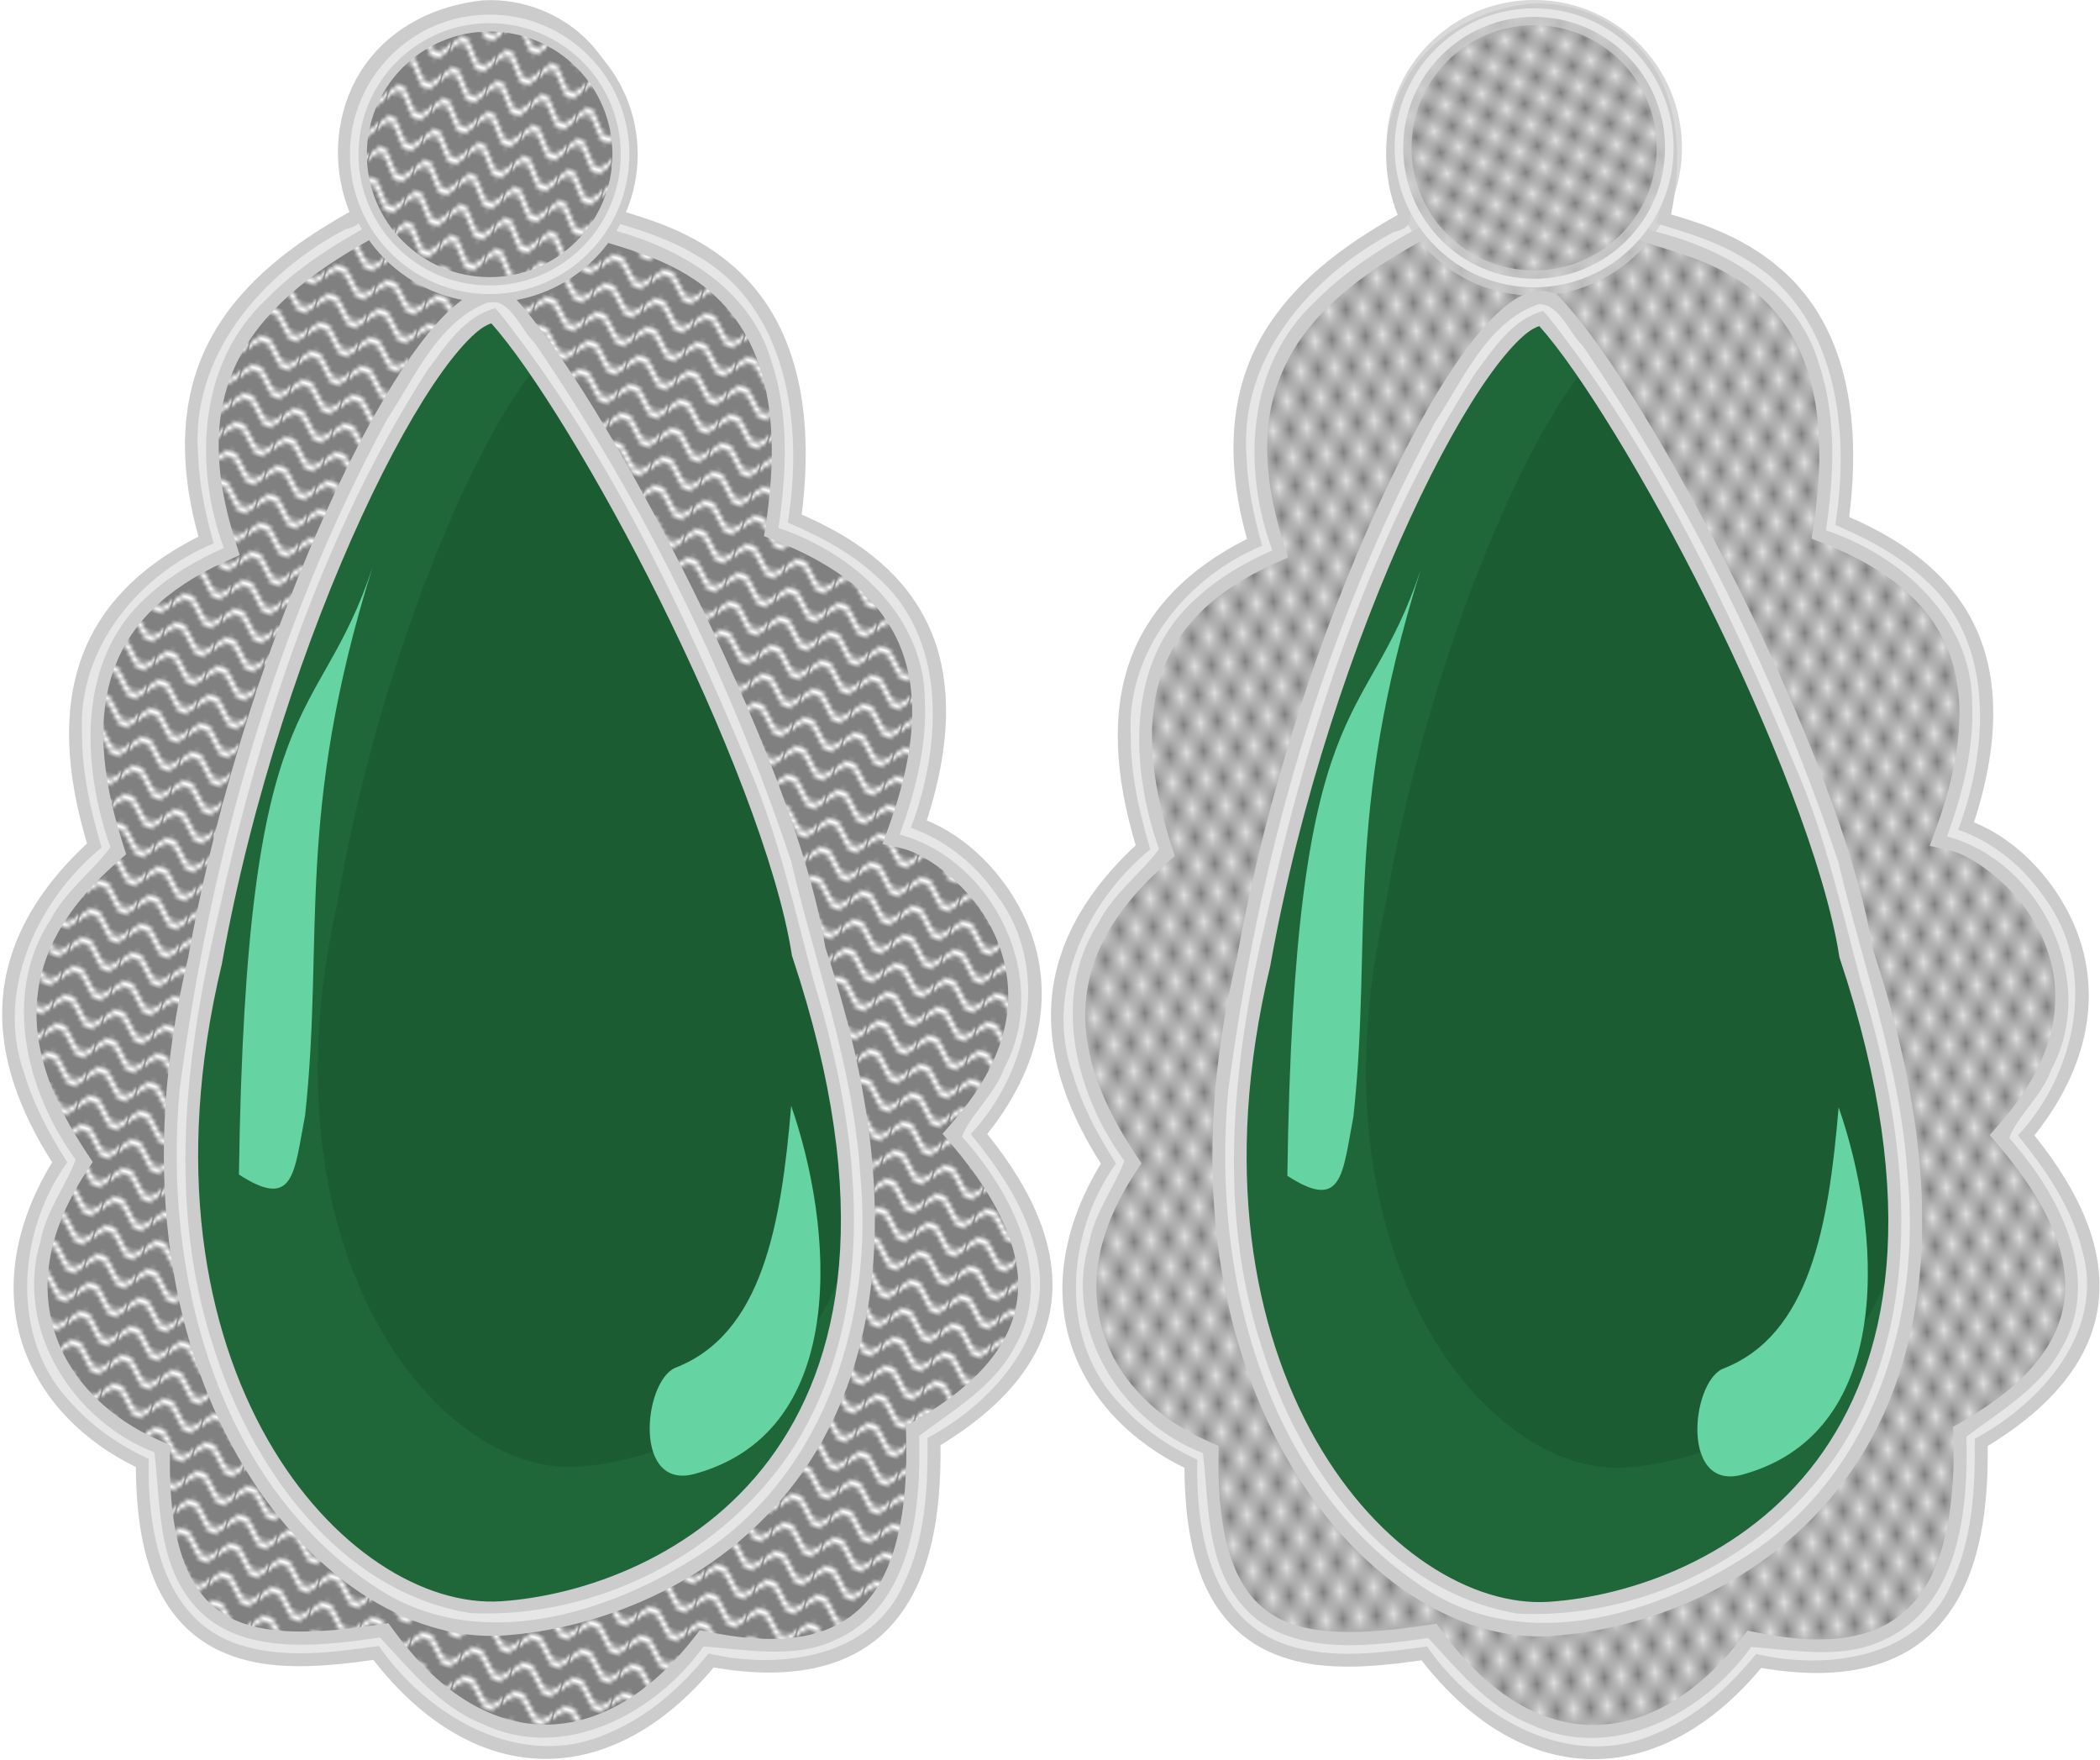 <?xml version="1.0" encoding="UTF-8"?>
<svg width="189.44mm" height="158.75mm" version="1.1" viewBox="0 0 189.44 158.75" xmlns="http://www.w3.org/2000/svg" xmlns:xlink="http://www.w3.org/1999/xlink">
<defs>
<filter id="c" x="-.035" y="-.018" width="1.071" height="1.036" color-interpolation-filters="sRGB">
<feGaussianBlur stdDeviation="5.799"/>
</filter>
<filter id="b" x="-.067" y="-.014" width="1.134" height="1.029" color-interpolation-filters="sRGB">
<feGaussianBlur stdDeviation="0.574"/>
</filter>
<filter id="a" x="-.052" y="-.024" width="1.105" height="1.048" color-interpolation-filters="sRGB">
<feGaussianBlur stdDeviation="0.574"/>
</filter>
<pattern id="i" xlink:href="#e" patternTransform="matrix(2.605 -.265 .443 4.349 0 0)"/>
<pattern id="e" width="2" height="2" patternTransform="translate(0) scale(10)" patternUnits="userSpaceOnUse">
<rect width="1" height="1" fill="#fff"/>
<rect x="1" y="1" width="1" height="1" fill="#fff"/>
</pattern>
<pattern id="f" xlink:href="#h" patternTransform="matrix(2.799 -.859 .999 3.256 0 0)"/>
<pattern id="h" xlink:href="#e" patternTransform="matrix(2.918 -2.182 1.465 1.96 0 0)"/>
<pattern id="j" xlink:href="#d" patternTransform="matrix(-.25 -.075 .219 -.736 -267.77 9.696)"/>
<pattern id="d" width="30.066" height="5.181" patternUnits="userSpaceOnUse">
<path d="m7.597 0.061c-2.518-0.248-4.941 0.241-7.607 1.727v1.273c2.783-1.63 5.183-2.009 7.482-1.781 2.298 0.228 4.497 1.081 6.781 1.938 4.567 1.713 9.551 3.458 15.813-0.157l-4e-3 -1.273c-6.44 3.709-10.816 1.982-15.371 0.273-2.278-0.854-4.576-1.75-7.094-2z" fill="#fff"/>
</pattern>
<pattern id="g" xlink:href="#d" patternTransform="matrix(.223 .067 -.237 .794 0 0)"/>
</defs>
<g transform="translate(-14.963 -47.58)">
<g transform="matrix(.585 0 0 .585 300.41 63.934)">
<path d="m-363.25 118.76c25.945 77.906-20.795 101.06-47.255 102.82-26.361 1.755-61.002-38.096-45.832-101.39 9.457-53.007 35.754-103.94 45.357-100.92 13.191 13.756 43.221 70.623 47.729 99.497z" fill="#1c5c33"/>
<path transform="matrix(.265 0 0 .265 -278.21 -12.68)" d="m-505.38 120.25c-38.863 1.11-133.22 187.83-167.84 381.91-57.339 239.24 73.589 389.86 173.22 383.22 79.717-5.308 208.14-61.979 207.29-233.89-22.031 103.9-106.8 140.37-162.35 144.28-80.616 5.671-186.56-123.07-140.16-327.56 23.742-140.58 82.182-276.61 118.6-315.44-9.402-13.545-17.961-24.508-25.18-32.037-1.134-0.356-2.33-0.514-3.584-0.479z" fill="#268049" filter="url(#c)" opacity=".54"/>
<path d="m-430.48 59.473c-8.493 25.753-19.564 16.984-20.618 93.67 8.584 5.575 8.499-0.324 10.204-9.129 2.984-27.602-1.617-46.196 10.413-84.54z" fill="#66d3a3" fill-rule="evenodd" filter="url(#b)"/>
<path d="m-365.94 142.56c6.372 18.225 9.345 49.844-14.582 56.656-9.838 3.002-8.289-13.98-3.347-16.256 13.488-5.164 16.379-22.042 17.929-40.401z" fill="#66d3a3" fill-rule="evenodd" filter="url(#a)"/>
<path d="m-412.27-25.29c-0.323-0.002-0.643 0.005-0.959 0.021-18.975 2.125-23.519 19.671-17.405 31.117-18.916 10.117-32.065 23.389-23.585 50.335-19.701 8.908-24.444 24.407-17.321 46.727-18.413 16.165-15.587 32.788-5.274 48.309-13.554 20.639-3.882 38.247 12.427 45.357-0.449 31.375 16.581 31.358 35.143 28.59 15.375 20.885 35.564 19.894 50.298 1.138 25.711 5.146 34.041-8.905 33.375-32.893 21.28-12.255 22.265-27.966 6.458-46.534 20.929-24.004 1.141-44.308-9.243-46.625 10.193-28.293-2.176-40.571-18.839-47.216 5.845-39.402-18.768-43.58-27.721-46.56 5.852-23.031-7.334-31.709-17.352-31.768zm0.344 44.426c0.332-0.009 0.648 0.032 0.948 0.127 13.191 13.756 43.221 70.623 47.729 99.497 25.945 77.906-20.795 101.05-47.254 102.82-26.361 1.755-61.002-38.096-45.831-101.39 9.162-51.35 34.126-100.75 44.409-101.05z" fill="#808080" fill-rule="evenodd"/>
<path d="m-412.27-25.29c-0.323-0.002-0.643 0.005-0.959 0.021-18.975 2.125-23.519 19.671-17.405 31.117-18.916 10.117-32.065 23.389-23.585 50.335-19.701 8.908-24.444 24.407-17.321 46.727-18.413 16.165-15.587 32.788-5.274 48.309-13.554 20.639-3.882 38.247 12.427 45.357-0.449 31.375 16.581 31.358 35.143 28.59 15.375 20.885 35.564 19.894 50.298 1.138 25.711 5.146 34.041-8.905 33.375-32.893 21.28-12.255 22.265-27.966 6.458-46.534 20.929-24.004 1.141-44.308-9.243-46.625 10.193-28.293-2.176-40.571-18.839-47.216 5.845-39.402-18.768-43.58-27.721-46.56 5.852-23.031-7.334-31.709-17.352-31.768zm0.344 44.426c0.332-0.009 0.648 0.032 0.948 0.127 13.191 13.756 43.221 70.623 47.729 99.497 25.945 77.906-20.795 101.05-47.254 102.82-26.361 1.755-61.002-38.096-45.831-101.39 9.162-51.35 34.126-100.75 44.409-101.05z" fill="url(#j)" fill-rule="evenodd"/>
<path d="m-412.25-27.936c-0.373-0.002-0.742 6e-3 -1.106 0.024l-0.081 0.004-0.081 0.009c-10.265 1.149-17.122 6.717-20.228 13.604-2.737 6.069-2.714 13.033-0.31 19.023-8.739 4.908-16.332 10.693-20.929 18.653-4.71 8.156-5.947 18.487-2.35 31.402-9.146 4.596-15.275 10.907-18.091 18.849-2.88 8.123-2.324 17.654 0.901 28.47-8.691 8.08-12.743 16.622-13.063 25.104-0.316 8.375 2.858 16.44 7.681 24.058-6.276 10.318-7.291 20.299-4.384 28.582 2.863 8.156 9.311 14.503 17.299 18.395 0.045 7.228 0.991 12.97 2.859 17.445 2.019 4.836 5.152 8.243 8.921 10.307 7.129 3.905 15.953 3.246 24.839 1.981 7.829 10.05 17.11 15.25 26.517 15.27 9.377 0.019 18.437-5.064 25.961-14.099 12.544 2.178 21.808-0.189 27.509-6.607 5.69-6.404 7.615-16.051 7.47-27.668 10.196-6.2 16.101-13.591 17.112-22.047 0.992-8.295-2.691-16.963-9.9-25.929 9.585-12 9.948-23.742 6.142-32.517-3.435-7.919-9.681-13.504-15.467-15.826 4.285-13.286 3.719-23.535-0.33-31.255-3.994-7.614-11.071-12.487-18.957-15.907 2.381-19.01-2.418-30.475-9.346-37.192-6.147-5.96-13.522-8.156-18.165-9.544 2.209-10.786 0.365-18.889-3.7-24.271-4.373-5.792-10.957-8.287-16.724-8.321zm-0.031 5.292c4.252 0.025 9.27 1.899 12.532 6.218 3.261 4.319 5.062 11.273 2.272 22.252l-0.606 2.385 2.335 0.777c4.814 1.603 12.495 3.283 18.404 9.011s10.377 15.496 7.536 34.65l-0.307 2.07 1.944 0.776c8.02 3.198 14.639 7.612 18.128 14.262 3.488 6.65 4.141 15.89-0.798 29.6l-1.018 2.825 2.931 0.654c3.938 0.879 11.244 6.113 14.513 13.65 3.269 7.537 3.262 17.241-6.688 28.653l-1.498 1.718 1.477 1.736c7.647 8.983 10.871 16.874 10.067 23.605-0.805 6.731-5.598 13.028-15.83 18.921l-1.368 0.788 0.044 1.578c0.324 11.674-1.645 20.494-6.129 25.541-4.484 5.047-11.734 7.155-24.082 4.684l-1.595-0.319-1.005 1.279c-7.018 8.934-15.004 13.301-22.822 13.285-7.819-0.016-15.916-4.375-23.264-14.357l-0.945-1.284-1.576 0.235c-9.165 1.367-17.534 1.819-23.039-1.196-2.753-1.508-4.952-3.805-6.58-7.704s-2.597-9.431-2.488-17.036l0.025-1.76-1.613-0.703c-7.596-3.312-13.496-9-15.973-16.056-2.477-7.056-1.729-15.634 4.7-25.423l0.959-1.461-0.967-1.456c-4.977-7.491-7.971-15.01-7.695-22.348 0.277-7.338 3.693-14.766 12.511-22.508l1.302-1.143-0.527-1.65c-3.456-10.829-3.918-19.675-1.425-26.704 2.492-7.029 7.918-12.558 17.316-16.808l2.138-0.967-0.704-2.238c-4.085-12.981-2.92-22.078 1.286-29.361 4.206-7.283 11.765-12.895 21.023-17.847l2.332-1.248-1.246-2.332c-2.664-4.987-3.009-11.441-0.628-16.719 2.374-5.264 7.26-9.52 15.926-10.51 0.237-0.01 0.475-0.017 0.716-0.016zm0.284 39.135c-2.328 0.066-4.237 1.292-6.155 2.977-1.918 1.685-3.866 3.973-5.907 6.817-4.082 5.688-8.504 13.609-12.89 23.121-8.763 19.004-17.339 44.323-21.97 70.236-7.696 32.181-2.787 58.659 7.631 76.944 10.426 18.299 26.383 28.603 40.965 27.632 13.893-0.925 32.887-7.379 45.224-23.912 12.319-16.509 17.493-42.827 4.418-82.209-2.407-15.047-11.071-36.361-20.803-55.931-9.785-19.677-20.418-37.264-27.58-44.733l-0.47-0.489-0.647-0.203c-0.594-0.187-1.215-0.265-1.817-0.248zm-0.185 5.415c6.146 6.833 16.647 23.886 25.96 42.614 9.655 19.414 18.206 40.833 20.363 54.647l0.034 0.218 0.07 0.21c12.797 38.427 7.576 62.586-3.585 77.544s-28.768 20.96-41.334 21.797c-11.779 0.784-26.323-7.96-36.015-24.972-9.692-17.012-14.517-42.083-7.067-73.166l0.018-0.075 0.013-0.076c4.534-25.411 13.01-50.437 21.582-69.026 4.286-9.295 8.607-16.989 12.383-22.251 1.888-2.631 3.649-4.652 5.1-5.926 1.195-1.05 2.038-1.41 2.478-1.538z" color="#000000" color-rendering="auto" dominant-baseline="auto" fill="#ccc" fill-rule="evenodd" image-rendering="auto" shape-rendering="auto" solid-color="#000000" style="font-feature-settings:normal;font-variant-alternates:normal;font-variant-caps:normal;font-variant-ligatures:normal;font-variant-numeric:normal;font-variant-position:normal;isolation:auto;mix-blend-mode:normal;shape-padding:0;text-decoration-color:#000000;text-decoration-line:none;text-decoration-style:solid;text-indent:0;text-orientation:mixed;text-transform:none;white-space:normal"/>
<path d="m-412.79-25.932c-12.517 0.252-23.086 12.145-20.828 24.543-0.082 3.45 4.166 7.676-1.064 8.783-12.889 6.812-24.017 19.538-22.703 34.918 0.164 4.592 1.144 9.108 2.4 13.514-11.58 4.796-20.997 16.177-20.311 29.289-0.011 6.046 1.3 11.817 3.027 17.607-10.001 8.154-16.408 22.217-11.971 34.703 1.45 4.937 3.91 9.504 6.672 13.82-7.853 10.932-8.959 27.592 0.947 37.479 3.283 3.592 7.247 6.227 11.611 8.275-0.252 10.859 1.993 24.752 13.893 28.611 6.983 2.283 14.48 1.2 21.6 0.229 7.581 10.945 21.98 19.391 35.232 13.496 6.302-2.574 11.322-7.104 15.598-12.344 10.885 2.546 25.129 0.721 30.109-10.754 3.345-6.964 3.747-14.879 3.66-22.479 10.319-5.538 20.228-16.625 16.578-29.168-1.663-6.655-5.627-12.436-9.906-17.682 9.088-9.739 12.444-25.722 3.977-36.895-3.216-4.679-7.826-8.437-13.211-10.318 4.756-12.666 5.76-29.331-5.484-38.945-3.905-3.582-8.66-6.069-13.502-8.133 2.42-14.775 0.178-33.245-14.236-41.285-4.148-2.505-8.812-3.938-13.432-5.287 3.104-10.829 1.139-25.621-10.551-30.381-2.548-1.097-5.33-1.659-8.105-1.598zm0.52 1.287c10.839-0.293 18.924 10.23 18.172 20.549 0.458 3.659-1.66 8.295-1.043 11.178 11.106 2.617 22.692 8.905 26.137 20.588 2.778 8.287 2.366 17.251 1.102 25.779 11.555 3.87 22.519 13.599 22.578 26.605 0.331 7.082-1.471 14.069-3.883 20.67 14.624 3.941 23.485 22.44 16.086 36.08-1.336 3.869-5.356 7.322-6.471 10.504 7.612 8.545 14.606 21.603 7.967 32.68-3.195 6.005-9.648 9.671-14.586 13.465 0.331 11.354-1.135 26.366-13.08 31.525-6.347 2.928-13.866 1.339-20.17 0.943-7.424 10.382-21.615 17.903-34.074 11.934-6.572-2.594-11.354-8.568-15.809-13.324-9.974 1.426-23.392 3.139-29.898-6.596-4.434-6.396-4.02-15.02-4.9-21.959-12.591-4.866-21.615-19.048-17.572-32.516 0.802-4.536 4.021-8.756 5.432-12.619-7.59-10.445-11.436-25.479-3.865-36.998 2.213-4.309 6.642-7.636 9.225-11.154-4.459-12.641-5.214-29.095 5.754-38.734 3.417-3.173 7.501-5.539 11.746-7.42-4.701-12.712-3.907-28.528 6.475-38.281 4.93-5.059 10.997-8.837 17.195-12.141-6.466-10.508-1.272-26.303 11.014-29.559 2.095-0.643 4.272-1.152 6.471-1.199zm0.033 43.154c-8.024 2.722-11.726 11.741-16.104 18.343-17.168 31.776-27.247 67.457-31.898 103.22-2.592 27.932 5.495 60.466 30.299 76.734 15.666 10.427 35.95 4.145 50.518-5.441 19.054-12.683 26.275-36.615 24.115-58.473-1.077-16.484-6.903-32.186-10.688-48.227-9.469-28.273-22.744-55.228-39.533-79.791-2.1-1.987-3.481-6.327-6.709-6.365zm1.561 2.078c16.282 20.724 27.78 44.83 37.914 69.035 4.8 10.881 7.287 22.511 10.361 33.906 7.076 23.09 10.379 50.367-3.246 71.794-10.592 16.34-30.449 26.394-49.854 25.441-20.423-3.45-33.883-22.795-39.635-41.398-6.989-21.562-4.274-44.628 0.83-66.264 6.502-29.267 15.965-58.458 32.197-83.867 2.835-3.779 5.681-8.362 10.531-9.674l0.659 0.752z" color="#000000" color-rendering="auto" dominant-baseline="auto" fill="#e6e6e6" fill-rule="evenodd" image-rendering="auto" shape-rendering="auto" solid-color="#000000" style="font-feature-settings:normal;font-variant-alternates:normal;font-variant-caps:normal;font-variant-ligatures:normal;font-variant-numeric:normal;font-variant-position:normal;isolation:auto;mix-blend-mode:normal;shape-padding:0;text-decoration-color:#000000;text-decoration-line:none;text-decoration-style:solid;text-indent:0;text-orientation:mixed;text-transform:none;white-space:normal"/>
<g transform="translate(-277.89 -11.764)">
<circle cx="-134.55" cy="7.603" r="20.884" fill="#808080"/>
<circle cx="-134.55" cy="7.603" r="20.884" fill="url(#g)" stroke="#ccc" stroke-linecap="round" stroke-linejoin="round" stroke-width="3.899"/>
<circle cx="-134.55" cy="7.603" r="20.884" fill="none" stroke="#e6e6e6" stroke-linecap="round" stroke-linejoin="round" stroke-width="1.323"/>
</g>
</g>
<g transform="matrix(.584 0 0 .584 90.494 44.165)">
<g transform="translate(242.41 21.63)">
<path d="m-85.037 131.44c25.945 77.906-20.795 101.06-47.255 102.82-26.361 1.755-61.002-38.096-45.832-101.39 9.457-53.007 35.754-103.94 45.357-100.92 13.191 13.756 43.221 70.623 47.729 99.497z" fill="#1c5c33"/>
<path transform="scale(.265)" d="m-505.38 120.25c-38.863 1.11-133.22 187.83-167.84 381.91-57.339 239.24 73.589 389.86 173.22 383.22 79.717-5.308 208.14-61.979 207.29-233.89-22.031 103.9-106.8 140.37-162.35 144.28-80.616 5.671-186.56-123.07-140.16-327.56 23.742-140.58 82.182-276.61 118.6-315.44-9.402-13.545-17.961-24.508-25.18-32.037-1.134-0.356-2.33-0.514-3.584-0.479z" fill="#268049" filter="url(#c)" opacity=".54"/>
<path d="m-152.27 72.153c-8.493 25.753-19.564 16.984-20.618 93.67 8.584 5.575 8.499-0.324 10.204-9.129 2.984-27.602-1.617-46.196 10.413-84.54z" fill="#66d3a3" fill-rule="evenodd" filter="url(#b)"/>
<path d="m-87.734 155.24c6.372 18.225 9.345 49.844-14.582 56.656-9.838 3.002-8.289-13.98-3.347-16.256 13.488-5.164 16.379-22.042 17.929-40.401z" fill="#66d3a3" fill-rule="evenodd" filter="url(#a)"/>
<path d="m-134.06-12.61c-0.323-0.002-0.643 0.005-0.959 0.021-18.975 2.125-23.519 19.671-17.405 31.117-18.916 10.117-32.065 23.389-23.585 50.335-19.701 8.908-24.444 24.407-17.321 46.727-18.413 16.165-15.587 32.788-5.274 48.309-13.554 20.639-3.882 38.247 12.427 45.357-0.449 31.375 16.581 31.358 35.143 28.591 15.375 20.885 35.564 19.894 50.298 1.138 25.711 5.146 34.041-8.905 33.375-32.893 21.28-12.255 22.265-27.966 6.458-46.534 20.929-24.004 1.141-44.308-9.243-46.625 10.193-28.293-2.176-40.571-18.839-47.216 5.845-39.402-18.768-43.58-27.721-46.56 5.852-23.031-7.334-31.709-17.352-31.768zm0.344 44.426c0.332-0.009 0.648 0.032 0.948 0.127 13.191 13.756 43.221 70.623 47.729 99.497 25.945 77.906-20.795 101.05-47.254 102.82-26.361 1.755-61.002-38.096-45.831-101.39 9.162-51.35 34.126-100.75 44.409-101.05z" fill="#808080" fill-rule="evenodd"/>
<path d="m-134.06-12.61c-0.323-0.002-0.643 0.005-0.959 0.021-18.975 2.125-23.519 19.671-17.405 31.117-18.916 10.117-32.065 23.389-23.585 50.335-19.701 8.908-24.444 24.407-17.321 46.727-18.413 16.165-15.587 32.788-5.274 48.309-13.554 20.639-3.882 38.247 12.427 45.357-0.449 31.375 16.581 31.358 35.143 28.591 15.375 20.885 35.564 19.894 50.298 1.138 25.711 5.146 34.041-8.905 33.375-32.893 21.28-12.255 22.265-27.966 6.458-46.534 20.929-24.004 1.141-44.308-9.243-46.625 10.193-28.293-2.176-40.571-18.839-47.216 5.845-39.402-18.768-43.58-27.721-46.56 5.852-23.031-7.334-31.709-17.352-31.768zm0.344 44.426c0.332-0.009 0.648 0.032 0.948 0.127 13.191 13.756 43.221 70.623 47.729 99.497 25.945 77.906-20.795 101.05-47.254 102.82-26.361 1.755-61.002-38.096-45.831-101.39 9.162-51.35 34.126-100.75 44.409-101.05z" fill="url(#i)" fill-rule="evenodd" opacity=".75"/>
<path d="m-134.04-15.256c-0.373-0.002-0.742 6e-3 -1.106 0.024l-0.081 0.004-0.081 0.009c-10.265 1.149-17.122 6.717-20.228 13.604-2.737 6.069-2.714 13.033-0.31 19.023-8.739 4.908-16.332 10.693-20.929 18.653-4.71 8.156-5.947 18.487-2.35 31.402-9.146 4.596-15.275 10.907-18.091 18.849-2.88 8.123-2.324 17.654 0.901 28.47-8.691 8.08-12.743 16.622-13.063 25.104-0.316 8.375 2.858 16.44 7.681 24.058-6.276 10.318-7.291 20.299-4.384 28.582 2.863 8.156 9.311 14.503 17.299 18.395 0.045 7.228 0.991 12.97 2.859 17.445 2.019 4.836 5.152 8.243 8.921 10.307 7.129 3.905 15.953 3.246 24.839 1.981 7.829 10.05 17.11 15.25 26.517 15.27 9.377 0.019 18.437-5.064 25.961-14.099 12.544 2.178 21.808-0.189 27.509-6.607 5.69-6.404 7.615-16.051 7.47-27.668 10.196-6.2 16.101-13.591 17.112-22.047 0.992-8.295-2.691-16.963-9.9-25.929 9.585-12 9.948-23.742 6.142-32.517-3.435-7.919-9.681-13.504-15.467-15.826 4.285-13.286 3.719-23.535-0.33-31.255-3.994-7.614-11.071-12.487-18.957-15.907 2.381-19.01-2.418-30.475-9.346-37.192-6.147-5.96-13.522-8.156-18.165-9.544 2.209-10.786 0.365-18.889-3.7-24.271-4.373-5.792-10.957-8.287-16.724-8.321zm-0.031 5.292c4.252 0.025 9.27 1.899 12.532 6.218 3.261 4.319 5.062 11.273 2.272 22.252l-0.606 2.385 2.335 0.777c4.814 1.603 12.495 3.283 18.404 9.011 5.909 5.728 10.377 15.496 7.536 34.65l-0.307 2.07 1.944 0.776c8.02 3.198 14.639 7.612 18.128 14.262 3.488 6.65 4.141 15.89-0.798 29.6l-1.018 2.825 2.931 0.654c3.938 0.879 11.244 6.113 14.513 13.65 3.269 7.537 3.262 17.241-6.688 28.653l-1.498 1.718 1.477 1.736c7.647 8.983 10.871 16.874 10.067 23.605-0.805 6.731-5.598 13.028-15.83 18.921l-1.368 0.788 0.044 1.578c0.324 11.674-1.645 20.494-6.129 25.541s-11.734 7.155-24.082 4.684l-1.595-0.319-1.005 1.279c-7.018 8.934-15.004 13.301-22.822 13.285-7.819-0.016-15.916-4.375-23.264-14.357l-0.945-1.284-1.576 0.235c-9.165 1.367-17.534 1.819-23.039-1.196-2.753-1.508-4.952-3.805-6.58-7.704s-2.597-9.431-2.488-17.036l0.025-1.76-1.613-0.703c-7.596-3.312-13.496-9-15.973-16.056-2.477-7.056-1.729-15.634 4.7-25.423l0.959-1.461-0.967-1.456c-4.977-7.491-7.971-15.01-7.695-22.348 0.277-7.338 3.693-14.766 12.511-22.508l1.302-1.143-0.527-1.65c-3.456-10.829-3.918-19.675-1.425-26.704 2.492-7.029 7.918-12.558 17.316-16.808l2.138-0.967-0.704-2.238c-4.085-12.981-2.92-22.078 1.286-29.361 4.206-7.283 11.765-12.895 21.023-17.847l2.332-1.248-1.246-2.332c-2.664-4.987-3.009-11.441-0.628-16.719 2.374-5.264 7.26-9.52 15.926-10.51 0.237-0.01 0.475-0.017 0.716-0.016zm0.284 39.135c-2.328 0.066-4.237 1.292-6.155 2.977-1.918 1.685-3.866 3.973-5.907 6.817-4.082 5.688-8.504 13.609-12.89 23.121-8.763 19.004-17.339 44.323-21.97 70.236-7.696 32.181-2.787 58.659 7.631 76.944 10.426 18.299 26.383 28.603 40.965 27.632 13.893-0.925 32.887-7.379 45.224-23.912 12.319-16.509 17.493-42.827 4.418-82.209-2.407-15.047-11.071-36.361-20.803-55.931-9.785-19.677-20.418-37.264-27.58-44.733l-0.47-0.489-0.647-0.203c-0.594-0.187-1.215-0.265-1.817-0.248zm-0.185 5.415c6.146 6.833 16.647 23.886 25.96 42.614 9.655 19.414 18.206 40.833 20.363 54.647l0.034 0.218 0.07 0.21c12.797 38.427 7.576 62.586-3.585 77.544-11.162 14.958-28.768 20.96-41.334 21.797-11.779 0.784-26.323-7.96-36.015-24.972-9.692-17.012-14.517-42.083-7.067-73.166l0.018-0.075 0.013-0.076c4.534-25.411 13.01-50.437 21.582-69.026 4.286-9.295 8.607-16.989 12.383-22.251 1.888-2.631 3.649-4.652 5.1-5.926 1.195-1.05 2.038-1.41 2.478-1.538z" color="#000000" color-rendering="auto" dominant-baseline="auto" fill="#ccc" fill-rule="evenodd" image-rendering="auto" shape-rendering="auto" solid-color="#000000" style="font-feature-settings:normal;font-variant-alternates:normal;font-variant-caps:normal;font-variant-ligatures:normal;font-variant-numeric:normal;font-variant-position:normal;isolation:auto;mix-blend-mode:normal;shape-padding:0;text-decoration-color:#000000;text-decoration-line:none;text-decoration-style:solid;text-indent:0;text-orientation:mixed;text-transform:none;white-space:normal"/>
<path d="m-134.58-13.252c-12.517 0.252-23.086 12.145-20.828 24.543-0.082 3.45 4.166 7.676-1.064 8.783-12.889 6.812-24.017 19.538-22.703 34.918 0.164 4.592 1.144 9.108 2.4 13.514-11.58 4.796-20.997 16.177-20.311 29.289-0.011 6.046 1.3 11.817 3.027 17.607-10.001 8.154-16.408 22.217-11.971 34.703 1.45 4.937 3.91 9.504 6.672 13.82-7.853 10.932-8.959 27.592 0.947 37.479 3.283 3.592 7.247 6.227 11.611 8.275-0.252 10.859 1.993 24.752 13.893 28.611 6.983 2.283 14.48 1.2 21.6 0.229 7.581 10.945 21.98 19.391 35.232 13.496 6.302-2.574 11.322-7.104 15.598-12.344 10.885 2.546 25.129 0.721 30.109-10.754 3.345-6.964 3.747-14.879 3.66-22.479 10.319-5.538 20.228-16.625 16.578-29.168-1.663-6.655-5.627-12.436-9.906-17.682 9.088-9.739 12.444-25.722 3.977-36.895-3.216-4.679-7.826-8.437-13.211-10.318 4.756-12.666 5.76-29.331-5.484-38.945-3.905-3.582-8.66-6.069-13.502-8.133 2.42-14.775 0.178-33.245-14.236-41.285-4.148-2.505-8.812-3.938-13.432-5.287 3.104-10.829 1.139-25.621-10.551-30.381-2.548-1.097-5.33-1.659-8.105-1.598zm0.52 1.287c10.839-0.293 18.924 10.23 18.172 20.549 0.458 3.659-1.66 8.295-1.043 11.178 11.106 2.617 22.692 8.905 26.137 20.588 2.778 8.287 2.366 17.251 1.102 25.779 11.555 3.87 22.519 13.599 22.578 26.605 0.331 7.082-1.471 14.069-3.883 20.67 14.624 3.941 23.485 22.44 16.086 36.08-1.336 3.869-5.356 7.322-6.471 10.504 7.612 8.545 14.606 21.603 7.967 32.68-3.195 6.005-9.648 9.671-14.586 13.465 0.331 11.354-1.135 26.366-13.08 31.525-6.347 2.928-13.866 1.339-20.17 0.943-7.424 10.382-21.615 17.903-34.074 11.934-6.572-2.594-11.354-8.568-15.809-13.324-9.974 1.426-23.392 3.139-29.898-6.596-4.434-6.396-4.02-15.02-4.9-21.959-12.591-4.866-21.615-19.048-17.572-32.516 0.802-4.536 4.021-8.756 5.432-12.619-7.59-10.445-11.436-25.479-3.865-36.998 2.213-4.309 6.642-7.636 9.225-11.154-4.459-12.641-5.214-29.095 5.754-38.734 3.417-3.173 7.501-5.539 11.746-7.42-4.701-12.712-3.907-28.528 6.475-38.281 4.93-5.059 10.997-8.837 17.195-12.141-6.466-10.508-1.272-26.303 11.014-29.559 2.095-0.643 4.272-1.152 6.471-1.199zm0.033 43.154c-8.024 2.722-11.726 11.741-16.104 18.343-17.168 31.776-27.247 67.457-31.898 103.22-2.592 27.932 5.495 60.466 30.299 76.734 15.666 10.427 35.95 4.145 50.518-5.441 19.054-12.683 26.275-36.615 24.115-58.473-1.077-16.484-6.903-32.186-10.688-48.227-9.469-28.273-22.744-55.228-39.533-79.791-2.1-1.987-3.481-6.327-6.709-6.365zm1.561 2.078c16.282 20.724 27.78 44.83 37.914 69.035 4.8 10.881 7.287 22.511 10.361 33.906 7.076 23.09 10.379 50.367-3.246 71.794-10.592 16.34-30.449 26.394-49.854 25.441-20.423-3.45-33.883-22.795-39.635-41.398-6.989-21.562-4.274-44.628 0.83-66.264 6.502-29.267 15.965-58.458 32.197-83.867 2.835-3.779 5.681-8.362 10.531-9.674l0.659 0.752z" color="#000000" color-rendering="auto" dominant-baseline="auto" fill="#e6e6e6" fill-rule="evenodd" image-rendering="auto" shape-rendering="auto" solid-color="#000000" style="font-feature-settings:normal;font-variant-alternates:normal;font-variant-caps:normal;font-variant-ligatures:normal;font-variant-numeric:normal;font-variant-position:normal;isolation:auto;mix-blend-mode:normal;shape-padding:0;text-decoration-color:#000000;text-decoration-line:none;text-decoration-style:solid;text-indent:0;text-orientation:mixed;text-transform:none;white-space:normal"/>
</g>
<g transform="translate(242.19 21.076)">
<circle cx="-134.55" cy="7.603" r="20.884" fill="#808080"/>
<circle cx="-134.55" cy="7.603" r="20.884" fill="url(#f)" opacity=".75" stroke="#ccc" stroke-linecap="round" stroke-linejoin="round" stroke-width="3.899"/>
<circle cx="-134.55" cy="7.603" r="20.884" fill="none" stroke="#e6e6e6" stroke-linecap="round" stroke-linejoin="round" stroke-width="1.323"/>
</g>
</g>
</g>
</svg>
